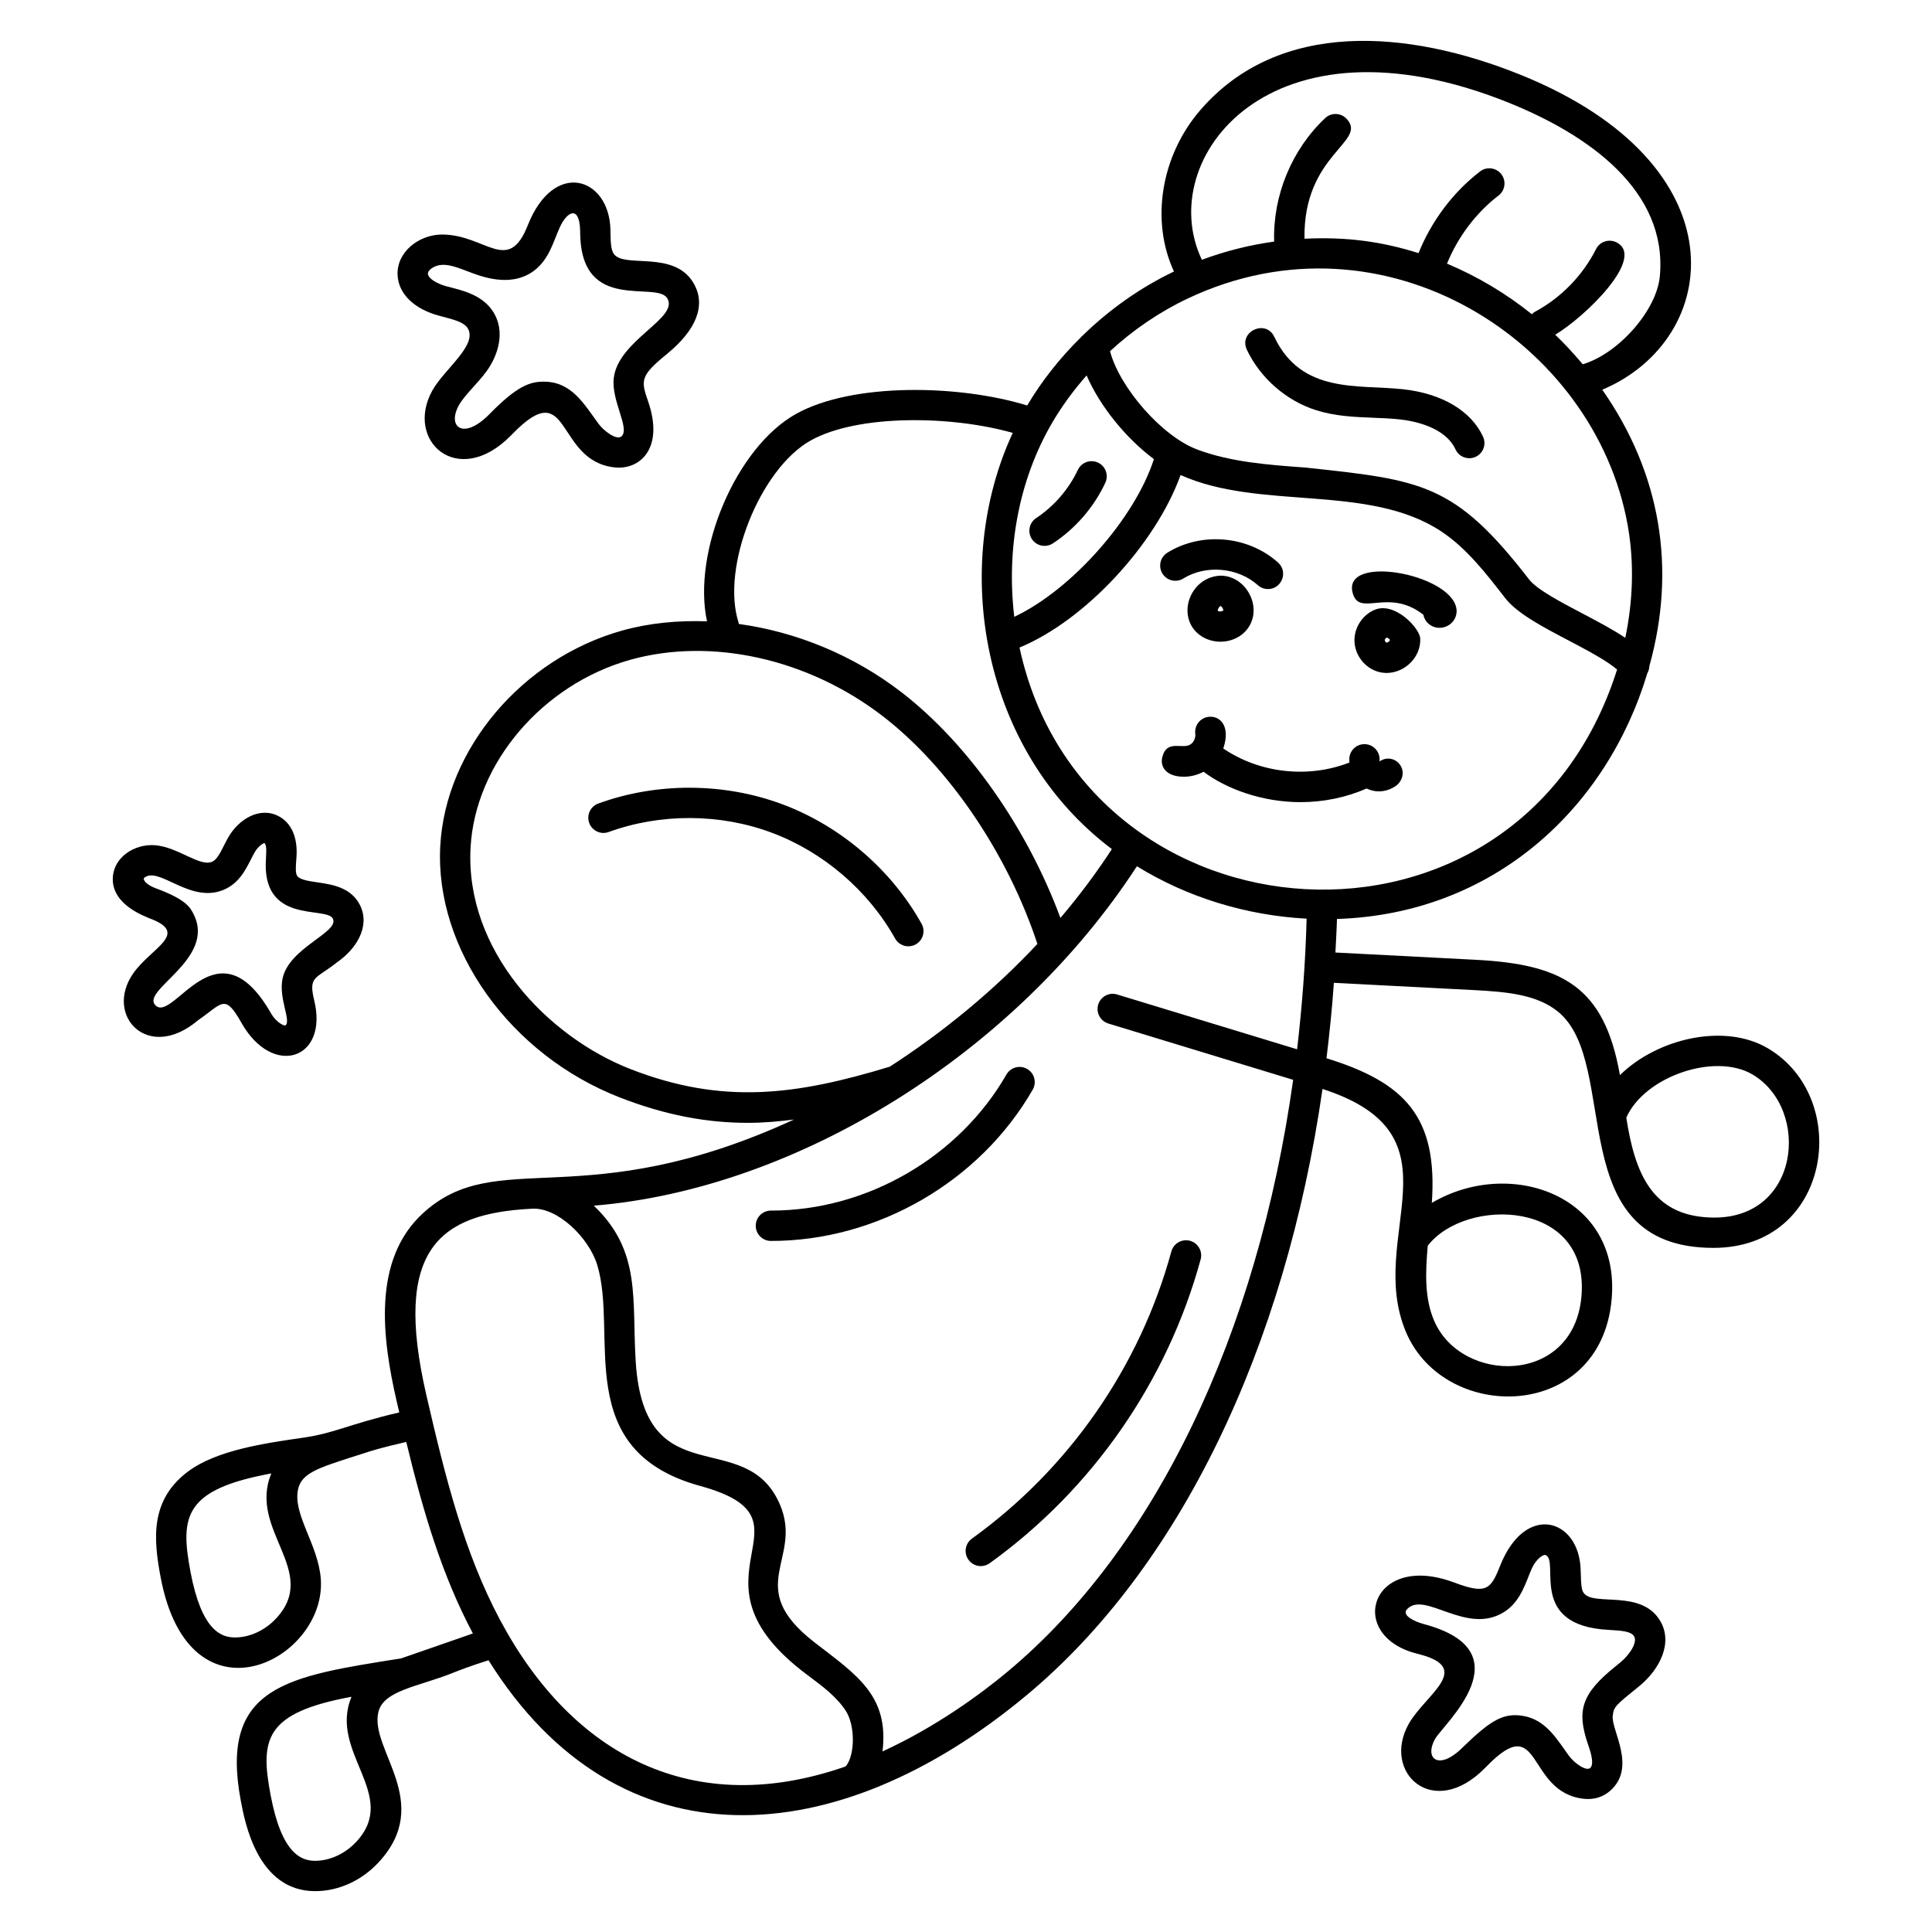 <?xml version="1.0" encoding="UTF-8"?>
<!-- Uploaded to: ICON Repo, www.svgrepo.com, Generator: ICON Repo Mixer Tools -->
<svg fill="#000000" width="800px" height="800px" version="1.1" viewBox="144 144 512 512" xmlns="http://www.w3.org/2000/svg">
 <g>
  <path d="m249.81 518.31c-13.273 3.07-16.922 5.457-25.434 6.688-10.242 1.477-22.988 3.312-30.547 8.969-10.145 7.582-9.148 18.012-7.258 28.039 7.652 40.641 44.082 21.934 42.441 0.379-0.711-9.223-7.59-17.191-5.984-23.871 0.98-4.074 5.332-5.473 13.66-8.188 1.371-0.418 2.414-0.758 3.375-1.074 2.617-0.859 4.625-1.512 11.598-3.121 4.453 18.391 9.391 35.191 17.656 50.746-0.246 0.082 2.535-0.848-19.008 6.613-29.938 4.769-48.25 7.117-42.5 37.707 1.113 5.918 4.508 23.938 19.66 23.977h0.051c6.18 0 12.293-2.769 16.789-7.606 14.773-15.902-2.449-29.898-0.035-39.867 1.371-5.711 10.484-6.703 19.512-10.281 2.082-0.824 4.629-1.832 9.672-3.434 34.578 55.355 92.504 50.984 142.61 9.258 40.559-33.773 68.527-92.008 78.41-160.66 38.227 12.371 11.191 38.953 22.191 64.594 10.371 24.07 51.531 23.566 54.43-8.836 2.469-27.598-26.922-37.797-47.652-25.559 1.609-22.785-7.07-31.879-27.914-38.336 0.801-6.586 1.488-13.234 1.957-19.988l37.031 1.922c8.988 0.465 16.879 1.219 22.402 5.754 16.867 13.832 0.512 62.566 41.168 62.566 31.301 0 36.789-39.645 14.445-52.871-11.566-6.844-29.398-2.582-39.238 7.094-4.141-23.605-15.367-29.387-38.355-30.574l-37.043-1.922c0.145-2.961 0.332-5.906 0.41-8.891 41.574-1.316 71.516-29.363 82.258-65.141 0.336-0.562 0.492-1.188 0.523-1.832 7.234-25.969 2.984-51.168-12.469-73.281 31.852-13.449 37.344-59.656-21.668-83.465-29.773-12.012-63.969-14.75-84.809 9.305-10.547 12.18-13.246 29.469-7.031 42.828-8.898 4.246-17.074 10.043-24.168 16.945-0.184 0.176-0.391 0.324-0.539 0.531-5.465 5.402-10.281 11.449-14.191 18.031-18.039-5.555-46.234-6.102-61.195 2.199-16.008 8.871-27.613 36.621-23.656 55-7.676-0.266-15.262 0.434-22.434 2.434-26.562 7.418-46.855 31.422-48.254 57.082-1.492 27.367 18.559 55.422 47.684 66.707 12.113 4.695 23.031 6.688 33.871 6.688 4.047 0 8.105-0.359 12.188-0.879-55.844 25.699-78.57 6.781-98.293 24.797-13.535 12.359-10.852 33.152-7 49.887 0.227 0.992 0.457 1.953 0.688 2.938zm-32.633 54.594c-2.93 3.16-7.004 5.039-10.902 5.039h-0.031c-3.648-0.012-8.836-1.828-11.77-17.426-2.769-14.711-1.68-21.789 21.438-26.043-6.273 14.988 12.922 25.902 1.266 38.43zm21.242 59.191c-2.93 3.156-7.004 5.039-10.898 5.039h-0.031c-3.648-0.012-8.84-1.828-11.777-17.426-2.781-14.77-1.629-21.801 21.445-26.043-6.172 14.746 12.82 26 1.262 38.43zm283.95-157.96c10-12.992 43.043-12.309 40.723 13.496-2.098 23.52-31.789 23.234-39.031 6.379-2.531-5.887-2.344-12.668-1.691-19.875zm86.074-45.379c15.559 9.215 12.594 38.93-11.328 37.891-15.199-0.594-19.836-11.535-22.125-26.453 4.758-10.859 23.445-17.352 33.453-11.438zm-194.26-113.15c17.41-7.191 36.07-27.371 42.684-45.719 21.043 9.461 49.734 2.223 68.973 14.871 6.769 4.457 11.984 11.199 17.031 17.719 3.16 4.082 9.809 7.574 16.848 11.27 4.75 2.496 10 5.262 12.828 7.68-26.262 83.055-141.17 74.113-158.36-5.82zm160.53-2.574c-3.219-2.168-7.16-4.25-11.254-6.402-5.688-2.988-12.145-6.375-14.23-9.074-19.758-25.543-28.359-26.328-59.328-29.652-9.695-0.703-19.715-1.43-28.625-4.777-9.375-3.523-20.523-16.352-23.109-26.055 6.16-5.68 13.16-10.453 20.707-14.012 52.055-24.547 107.91 11.496 116.52 60.336 1.723 9.809 1.359 19.875-0.676 29.637zm-30.762-141.76c20.949 8.461 42.008 23.215 39.926 45.91-0.844 9.203-11.129 20.629-20.441 23.355-2.297-2.731-4.711-5.367-7.293-7.832 7.762-4.594 24.223-20.445 16.23-24.484-1.996-0.992-4.402-0.203-5.402 1.781-3.539 7.023-9.305 12.938-16.246 16.652-0.301 0.16-0.516 0.406-0.758 0.625-6.848-5.508-14.445-10.027-22.5-13.41 2.883-7.043 7.641-13.43 13.668-18.059 1.758-1.352 2.09-3.875 0.738-5.633-1.344-1.758-3.867-2.102-5.637-0.742-7.219 5.539-12.902 13.199-16.312 21.648-9.824-3.106-19.18-4.352-30.223-3.816-0.359-22.57 16.922-25.66 11.152-31.789-1.52-1.617-4.066-1.691-5.68-0.168-8.867 8.344-13.887 20.547-13.508 32.715-6.527 0.906-12.945 2.508-19.152 4.82-12.746-26.613 17.961-67.18 81.438-41.574zm-111.99 72.219c3.492 8.082 10.34 16.586 17.836 22.184-5.051 15.738-21.863 34.68-37.004 41.789-2.121-17.781 1.102-36.207 10.129-51.574 2.59-4.41 5.656-8.539 9.039-12.398zm-92.227 65.508c-4.742-14.625 5.66-40.812 19.184-48.309 12.469-6.902 37.09-6.621 53.477-1.969-16.406 35.258-8.562 84.078 26.262 110.3-4.102 6.309-8.664 12.398-13.633 18.246-8.758-23.699-24.438-46.18-42.129-59.82-12.828-9.891-27.961-16.012-43.113-18.09-0.031-0.125-0.008-0.242-0.047-0.363zm-28.473 118.39c-22.27-8.633-44.039-31.59-42.555-58.773 1.215-22.324 19.043-43.262 42.387-49.781 21.496-5.984 47.117-0.254 66.887 14.984 17.566 13.543 33.074 36.504 40.945 60.328-11.555 12.344-24.867 23.328-39.113 32.527-24.922 7.609-44.305 10.109-68.551 0.715zm134.03-53.824c13.445 8.301 29.109 13.051 44.977 13.891-0.316 11.777-1.195 23.316-2.523 34.617l-47.688-14.523c-2.141-0.656-4.371 0.551-5.019 2.676-0.645 2.121 0.555 4.367 2.676 5.016l48.988 14.922c-9.414 67.254-36.461 124.18-75.773 156.92-6.797 5.66-18.629 14.445-33.055 21.066 1.77-14.793-6.769-20.215-18.043-28.918-19.133-14.836-2.848-21.973-9.168-36.578-9.105-21.023-35.789-1.867-38.176-37.57-1.086-16.695 1.613-29.445-11.125-41.566 53.902-4.402 111.73-40.426 143.93-89.949zm-160.37 90.762c6.781-0.492 15.137 7.66 17.344 14.871 5.672 18.543-7.035 49.164 27.285 58.594 33.207 9.105-6.629 23.945 28.367 50.059 4 2.977 7.773 5.785 10.199 9.496 2.578 3.938 2.488 11.848-0.008 14.777-40.164 14.035-72.355-2.684-91.641-38.922-9.426-17.703-14.414-37.477-19.512-59.625-8.809-38.363 3.254-48.008 27.965-49.25z"/>
  <path d="m351.25 357.11c-15.457-5.746-33.199-5.805-48.699-0.168-2.082 0.758-3.16 3.066-2.402 5.148 0.766 2.086 3.051 3.172 5.156 2.402 13.719-4.992 29.453-4.938 43.141 0.156 13.691 5.094 25.637 15.324 32.766 28.074 0.734 1.32 2.106 2.059 3.512 2.059 0.664 0 1.336-0.164 1.957-0.512 1.938-1.082 2.629-3.531 1.543-5.469-8.043-14.395-21.52-25.945-36.973-31.691z"/>
  <path d="m457.59 297.31c5.996-3.711 14.488-2.953 19.75 1.766 0.766 0.688 1.727 1.027 2.684 1.027 3.664 0 5.426-4.551 2.684-7.012-7.93-7.129-20.281-8.227-29.348-2.625-1.891 1.168-2.469 3.644-1.305 5.535 1.164 1.887 3.637 2.477 5.535 1.309z"/>
  <path d="m502.46 301.09c1.738 6.66 9.316-1.512 18.734 5.809 0.078 0.422 0.227 0.836 0.445 1.23 1.062 1.91 3.348 2.754 5.481 1.945 2.098-0.801 3.277-2.945 2.789-5.094-2.004-9.043-30.109-14.102-27.449-3.891z"/>
  <path d="m467.52 296.56c-3.094 0.082-5.898 1.715-7.543 4.535-1.633 2.824-1.707 6.199-0.184 8.809 1.508 2.57 4.43 4.152 7.641 4.152h0.129c3.262-0.043 6.191-1.711 7.648-4.356 1.445-2.621 1.336-5.852-0.293-8.641-1.629-2.789-4.391-4.473-7.398-4.5zm-0.066 9.461c-0.645 0.07-0.68-0.137-0.711-0.164-0.02-0.066-0.016-0.363 0.195-0.727 0.211-0.367 0.465-0.52 0.512-0.531 0.062 0.012 0.32 0.16 0.527 0.512 0.199 0.344 0.215 0.633 0.195 0.711-0.059 0.059-0.316 0.195-0.719 0.199z"/>
  <path d="m508.29 305.61h-0.004c-3.324 1.398-5.523 4.894-5.332 8.512 0.242 4.387 3.957 8.219 8.504 8.219 4.856 0 9.176-4.242 8.918-9.148-0.141-2.711-6.731-9.828-12.086-7.582zm3.199 8.699h-0.027c-0.211-0.066-0.473-0.398-0.48-0.613-0.012-0.23 0.203-0.574 0.414-0.672 0.289-0.121 0.895 0.336 0.953 0.574-0.035 0.27-0.582 0.711-0.859 0.711z"/>
  <path d="m509.57 345.8c0.309-2.141-1.137-4.152-3.281-4.531-2.191-0.387-4.269 1.078-4.652 3.262-0.09 0.52-0.051 1.035-0.035 1.551-10.887 4.25-23.762 2.856-33.422-3.727 1.926-5.644-0.598-8.758-3.926-8.383-2.203 0.273-3.762 2.281-3.492 4.484 0.113 0.949-0.293 2.008-1.02 2.637-2.078 1.816-6.356-1.398-7.688 3.418-0.73 2.637 0.945 5.332 5.695 5.332 1.816 0 3.609-0.473 5.215-1.32 5.941 4.5 15.473 8.055 25.664 8.055 6.008 0 12.004-1.191 17.52-3.613 1.02 0.457 2.094 0.758 3.195 0.758 1.629 0 3.254-0.5 4.613-1.484 1.801-1.305 2.356-3.781 1.051-5.578-1.297-1.785-3.641-2.141-5.438-0.859z"/>
  <path d="m515.84 247.16c-12.043-1.32-26.891 1.328-34.141-13.895-2.273-4.801-9.547-1.348-7.254 3.453 3.555 7.473 10.383 13.445 18.262 15.965 5.082 1.625 10.242 1.828 15.23 2.027 2.356 0.094 4.707 0.184 7.035 0.438 3.508 0.383 11.965 1.922 14.75 7.949 0.676 1.469 2.129 2.336 3.648 2.336 0.566 0 1.141-0.117 1.688-0.367 2.016-0.93 2.894-3.32 1.961-5.336-3.168-6.863-10.891-11.445-21.18-12.57z"/>
  <path d="m417.46 286.86c0.773 1.172 2.051 1.805 3.359 1.805 0.758 0 1.527-0.215 2.207-0.664 6.019-3.977 10.824-9.527 13.891-16.051 0.941-2.012 0.082-4.406-1.926-5.348-2.031-0.949-4.406-0.078-5.348 1.926-2.406 5.117-6.328 9.648-11.043 12.762-1.852 1.223-2.363 3.719-1.141 5.57z"/>
  <path d="m400.66 557.36c0.785 1.09 2.016 1.672 3.266 1.672 0.812 0 1.633-0.246 2.344-0.758 27.207-19.578 47.066-48.168 55.914-80.512 0.586-2.141-0.676-4.352-2.816-4.938-2.144-0.578-4.356 0.676-4.941 2.82-8.363 30.57-27.141 57.598-52.859 76.102-1.797 1.297-2.203 3.809-0.906 5.613z"/>
  <path d="m348.41 472.86c28.098 0 55.281-15.727 69.273-40.098 1.105-1.926 0.441-4.383-1.484-5.488-1.914-1.102-4.383-0.434-5.484 1.484-12.582 21.914-37.031 36.059-62.301 36.059h-0.113-0.004c-2.219 0-4.016 1.797-4.019 4.012-0.012 2.269 1.891 4.094 4.133 4.031z"/>
  <path d="m260.33 227.66 1.156 0.305c2.684 0.703 5.461 1.426 6.438 2.984 2.793 4.445-6.144 10.816-9.32 16.492-7.473 13.332 6.715 26.301 20.816 11.953l0.465-0.477c15.504-15.848 11.117 7.238 26.992 8.949 6.531 0.727 13.23-4.844 8.887-17.473-1.895-5.488-2.219-6.746 4.898-12.504 0.441-0.535 12.906-9.438 7.023-19.043-5.203-8.527-18.047-3.746-20.953-7.473v-0.004c-0.93-1.191-0.902-3.488-0.965-6.66-0.422-13.758-14.957-18.52-21.891-1.035-5.234 13.336-11.246 2.344-22.953 2.481-5.984 0.117-11.832 4.641-11.562 10.742 0.234 4.945 4.332 8.969 10.969 10.762zm0.758-13.461c2.672-0.176 5.438 1.277 9.391 2.637 5.793 1.977 10.598 1.785 14.293-0.57 4.641-2.973 5.812-8.125 7.555-11.977 1.953-4.332 5.215-5.914 5.406 0.676l0.027 1.156c0.422 20.984 20.168 12.188 23.07 16.926 3.203 5.238-12.934 11.035-14.168 21.078-0.754 6.078 4.387 13.43 2.027 15.523-1.25 1.117-4.656-1.418-6.066-3.332-3.926-5.363-7.176-11.172-14.531-11.172-3.551 0-6.945 0.996-14.41 8.625-6.902 7.023-11.281 3.348-8.066-2.387 1.496-2.676 5.082-5.906 7.301-8.965 3.043-4.164 5.113-10.48 1.816-15.734-2.961-4.711-8.598-5.809-12.305-6.777-2.859-0.773-4.977-2.188-5.031-3.359-0.035-1.121 2.031-2.316 3.691-2.348z"/>
  <path d="m578.61 590.69c5.223-4.356 8.883-11.387 5.281-17.266-5.047-8.258-17.406-3.703-20.121-7.188-0.52-0.672-0.785-1.355-0.883-6.305-0.426-13.457-14.633-17.848-21.324-1.027-2.504 6.348-3.648 7.695-12.258 4.453-21.906-8.16-28.648 13.781-10.227 18.762l1.121 0.297c14.332 3.746 1.461 10.723-2.879 18.449-7.219 12.875 6.484 25.648 20.23 11.664l0.457-0.465c14.75-15.113 10.254 6.973 25.766 8.641 2.684 0.289 5.07-0.488 6.957-2.144 7.086-6.246 0.199-16.102 0.664-19.844 0.293-2.43 0.516-2.606 7.215-8.027zm-13.754 15.633c0.465 1.355 1.801 5.117 0.559 6.203-1.07 0.949-4.195-1.281-5.59-3.172-3.102-4.219-6.062-9.648-12.273-10.641-5.039-0.797-8.34 1-15.738 8.18-6.387 6.508-10.516 3.309-7.481-2.098 2.16-3.844 24.305-23.238-3.156-30.438-2.172-0.59-5.856-2.258-4.301-3.898 4.703-5.035 15.773 7.09 25.777 0.703 4.547-2.902 5.789-8.211 7.324-11.57 1.031-2.297 2.957-3.769 3.633-3.484 3.828 1.637-4.887 18.699 16.711 19.828 3.547 0.188 5.934 0.402 6.715 1.68 0.98 1.602-1.094 4.824-3.574 6.894l-1.391 1.137c-8.914 7.195-10.332 11.625-7.215 20.676z"/>
  <path d="m183.47 387.31c11.125 4.051 0.535 7.832-4.215 14.723-7.656 11.086 3.938 23.574 17.215 12.355 6.504-4.484 7.055-7.25 11.547 0.723 8.293 14.605 23.098 9.645 19.246-6.023-1.586-6.566 0.457-5.578 6.078-10.09 5.019-3.453 8.844-9.449 6.086-15.078-2.34-4.773-7.488-5.527-11.242-6.078-2.352-0.344-4.777-0.699-5.441-1.738-0.492-0.77-0.359-2.461-0.242-4.098l0.078-1.035c0.309-5.07-1.352-8.844-4.656-10.629-5.113-2.746-10.742 0.82-13.445 5.586-1.492 2.633-2.535 5.551-4.109 6.363-3.258 1.691-9.082-3.848-15.398-4.309-5.414-0.348-10.816 3.199-11.082 8.605-0.359 7.383 9.023 10.363 9.582 10.723zm20.582-7.867c4.269-2.203 5.773-6.656 7.418-9.543 0.867-1.535 2.246-2.465 2.629-2.484 0.754 0.688 0.355 3.449 0.391 3.984-1.359 17.824 16.043 12.629 17.723 16.062 1.77 3.598-11.527 7.613-13.316 15.781-1.16 5.305 2.379 11.328 0.723 12.508-0.512 0.152-2.453-0.965-3.691-3.016-14.262-25.152-25.82 2.25-30.656-2.246-4.305-3.988 16.062-12.242 10.043-24.199-0.84-1.664-1.871-3.902-9.973-6.856-2.32-0.867-3.449-2.043-3.203-2.738 3.973-3.492 12.676 7.504 21.914 2.746z"/>
 </g>
</svg>